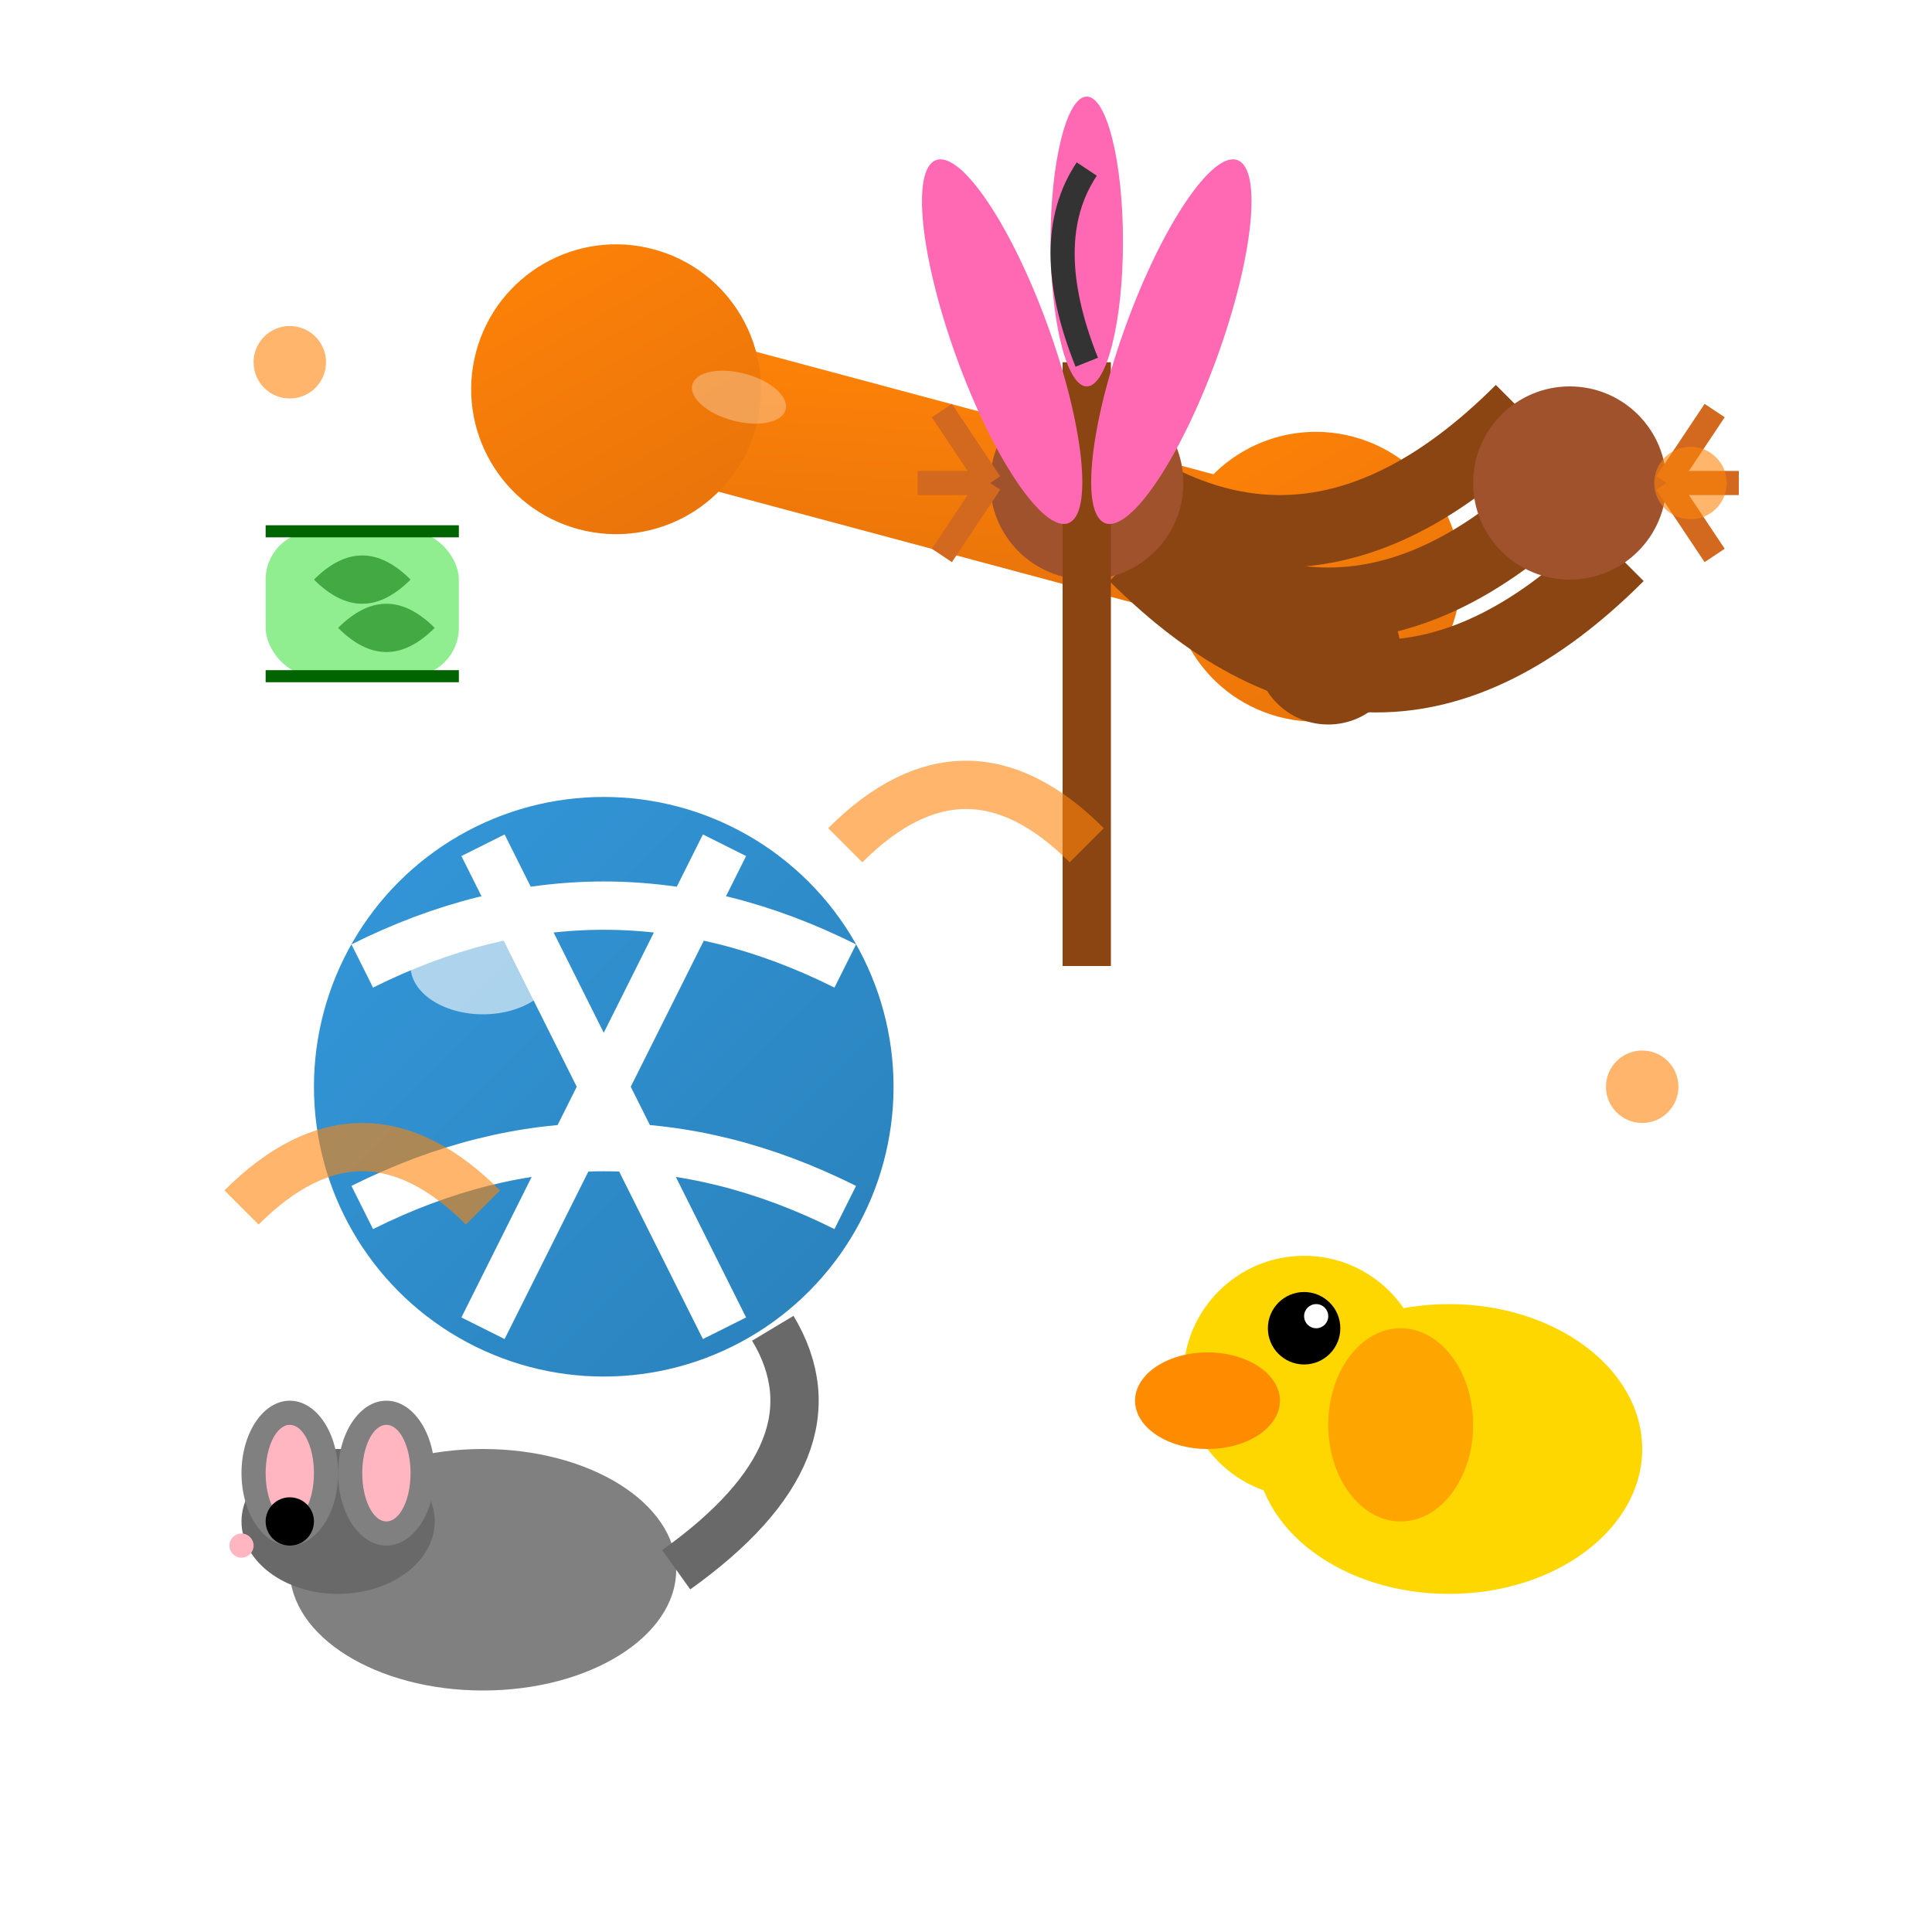 <svg width="80" height="80" viewBox="0 0 80 80" xmlns="http://www.w3.org/2000/svg">
  <defs>
    <linearGradient id="toysGradient1" x1="0%" y1="0%" x2="100%" y2="100%">
      <stop offset="0%" style="stop-color:#ff8308;stop-opacity:1" />
      <stop offset="100%" style="stop-color:#e6720a;stop-opacity:1" />
    </linearGradient>
    <linearGradient id="toysGradient2" x1="0%" y1="0%" x2="100%" y2="100%">
      <stop offset="0%" style="stop-color:#3498db;stop-opacity:1" />
      <stop offset="100%" style="stop-color:#2980b9;stop-opacity:1" />
    </linearGradient>
    <filter id="toysShadow" x="-20%" y="-20%" width="140%" height="140%">
      <feDropShadow dx="2" dy="2" stdDeviation="2" flood-color="#000000" flood-opacity="0.2"/>
    </filter>
  </defs>
  
  <!-- Dog bone toy -->
  <g filter="url(#toysShadow)" transform="translate(40,20) rotate(15)">
    <rect x="-15" y="-3" width="30" height="6" rx="3" fill="url(#toysGradient1)"/>
    <circle cx="-15" cy="0" r="6" fill="url(#toysGradient1)"/>
    <circle cx="15" cy="0" r="6" fill="url(#toysGradient1)"/>
    
    <!-- Bone texture -->
    <ellipse cx="-10" cy="-1" rx="2" ry="1" fill="#ffffff" opacity="0.3"/>
    <ellipse cx="10" cy="1" rx="2" ry="1" fill="#ffffff" opacity="0.3"/>
  </g>
  
  <!-- Ball toy -->
  <g filter="url(#toysShadow)">
    <circle cx="25" cy="45" r="12" fill="url(#toysGradient2)"/>
    
    <!-- Ball pattern -->
    <g stroke="white" stroke-width="2" fill="none">
      <path d="M15 40 Q25 35, 35 40"/>
      <path d="M15 50 Q25 45, 35 50"/>
      <path d="M20 35 Q25 45, 30 55"/>
      <path d="M30 35 Q25 45, 20 55"/>
    </g>
    
    <!-- Highlight on ball -->
    <ellipse cx="20" cy="40" rx="3" ry="2" fill="white" opacity="0.6"/>
  </g>
  
  <!-- Rope toy -->
  <g filter="url(#toysShadow)" transform="translate(55,35)">
    <!-- Rope strands -->
    <g stroke="#8B4513" stroke-width="3" fill="none">
      <path d="M-10 -15 Q0 -5, 10 -15"/>
      <path d="M-8 -12 Q2 -2, 12 -12"/>
      <path d="M-12 -18 Q-2 -8, 8 -18"/>
    </g>
    
    <!-- Knots -->
    <circle cx="-10" cy="-15" r="4" fill="#A0522D"/>
    <circle cx="10" cy="-15" r="4" fill="#A0522D"/>
    <circle cx="0" cy="-8" r="3" fill="#8B4513"/>
    
    <!-- Frayed ends -->
    <g stroke="#D2691E" stroke-width="1" fill="none">
      <path d="M-14 -15 L-16 -12"/>
      <path d="M-14 -15 L-16 -18"/>
      <path d="M-14 -15 L-17 -15"/>
      <path d="M14 -15 L16 -12"/>
      <path d="M14 -15 L16 -18"/>
      <path d="M14 -15 L17 -15"/>
    </g>
  </g>
  
  <!-- Mouse toy -->
  <g filter="url(#toysShadow)" transform="translate(20,65)">
    <!-- Mouse body -->
    <ellipse cx="0" cy="0" rx="8" ry="5" fill="#808080"/>
    
    <!-- Mouse head -->
    <ellipse cx="-6" cy="-2" rx="4" ry="3" fill="#696969"/>
    
    <!-- Mouse ears -->
    <ellipse cx="-8" cy="-4" rx="2" ry="3" fill="#808080"/>
    <ellipse cx="-4" cy="-4" rx="2" ry="3" fill="#808080"/>
    <ellipse cx="-8" cy="-4" rx="1" ry="2" fill="#FFB6C1"/>
    <ellipse cx="-4" cy="-4" rx="1" ry="2" fill="#FFB6C1"/>
    
    <!-- Mouse tail -->
    <path d="M8 0 Q15 -5, 12 -10" stroke="#696969" stroke-width="2" fill="none"/>
    
    <!-- Mouse eye -->
    <circle cx="-8" cy="-2" r="1" fill="black"/>
    
    <!-- Mouse nose -->
    <circle cx="-10" cy="-1" r="0.5" fill="#FFB6C1"/>
  </g>
  
  <!-- Squeaky toy -->
  <g filter="url(#toysShadow)" transform="translate(60,60)">
    <!-- Duck shape -->
    <ellipse cx="0" cy="0" rx="8" ry="6" fill="#FFD700"/>
    
    <!-- Duck head -->
    <circle cx="-6" cy="-3" r="5" fill="#FFD700"/>
    
    <!-- Duck bill -->
    <ellipse cx="-10" cy="-2" rx="3" ry="2" fill="#FF8C00"/>
    
    <!-- Duck eye -->
    <circle cx="-6" cy="-5" r="1.5" fill="black"/>
    <circle cx="-5.5" cy="-5.5" r="0.5" fill="white"/>
    
    <!-- Wing -->
    <ellipse cx="-2" cy="-1" rx="3" ry="4" fill="#FFA500"/>
  </g>
  
  <!-- Feather wand -->
  <g filter="url(#toysShadow)" transform="translate(45,15)">
    <!-- Wand stick -->
    <rect x="-1" y="0" width="2" height="25" fill="#8B4513"/>
    
    <!-- Feathers -->
    <g fill="#FF69B4">
      <ellipse cx="-3" cy="-2" rx="2" ry="8" transform="rotate(-20)"/>
      <ellipse cx="3" cy="-2" rx="2" ry="8" transform="rotate(20)"/>
      <ellipse cx="0" cy="-5" rx="1.5" ry="6"/>
    </g>
    
    <!-- String -->
    <path d="M0 0 Q-2 -5, 0 -8" stroke="#333" stroke-width="1" fill="none"/>
  </g>
  
  <!-- Catnip toy -->
  <g filter="url(#toysShadow)" transform="translate(15,25)">
    <!-- Fabric pouch -->
    <rect x="-4" y="-3" width="8" height="6" rx="2" fill="#90EE90"/>
    
    <!-- Catnip leaves pattern -->
    <g fill="#228B22" opacity="0.7">
      <path d="M-2 -1 Q0 -3, 2 -1 Q0 1, -2 -1 Z"/>
      <path d="M-1 1 Q1 -1, 3 1 Q1 3, -1 1 Z"/>
    </g>
    
    <!-- Stitching -->
    <g stroke="#006400" stroke-width="0.5" fill="none">
      <path d="M-4 -3 L4 -3"/>
      <path d="M-4 3 L4 3"/>
    </g>
  </g>
  
  <!-- Interactive elements -->
  <g fill="#ff8308" opacity="0.6">
    <!-- Motion lines -->
    <path d="M35 35 Q40 30, 45 35" stroke="#ff8308" stroke-width="2" fill="none"/>
    <path d="M10 50 Q15 45, 20 50" stroke="#ff8308" stroke-width="2" fill="none"/>
    
    <!-- Play indicators -->
    <circle cx="70" cy="20" r="1.5"/>
    <circle cx="12" cy="15" r="1.5"/>
    <circle cx="68" cy="45" r="1.5"/>
  </g>
</svg>
